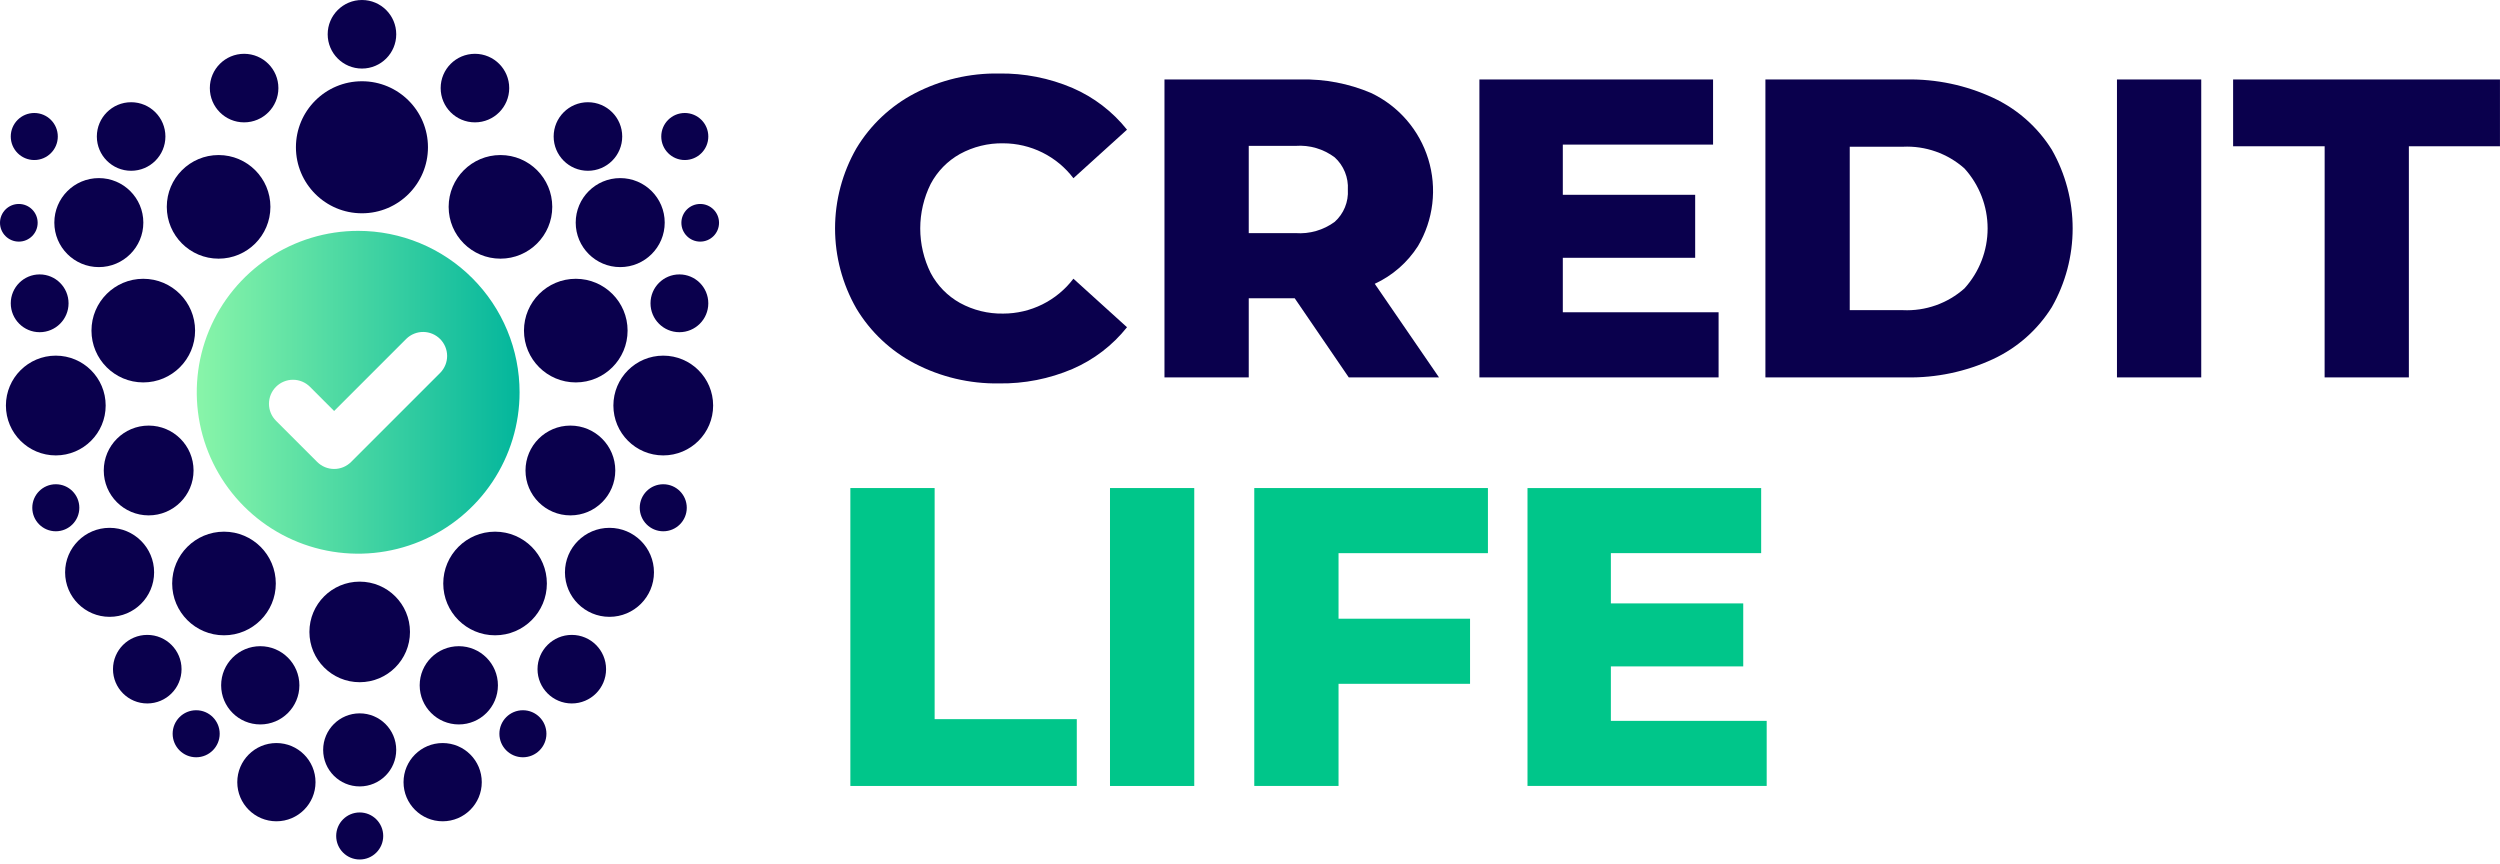 <svg width="275" height="95" viewBox="0 0 275 95" fill="none" xmlns="http://www.w3.org/2000/svg">
<path d="M39.398 25.395C35.886 25.395 32.453 26.437 29.534 28.388C26.614 30.339 24.338 33.112 22.994 36.356C21.65 39.6 21.299 43.17 21.984 46.615C22.669 50.059 24.36 53.222 26.843 55.706C29.326 58.189 32.49 59.88 35.934 60.565C39.378 61.25 42.948 60.898 46.193 59.554C49.437 58.211 52.21 55.935 54.161 53.015C56.112 50.095 57.153 46.662 57.153 43.151C57.153 40.819 56.694 38.51 55.801 36.356C54.909 34.202 53.601 32.245 51.953 30.596C50.304 28.947 48.347 27.639 46.193 26.747C44.038 25.855 41.73 25.395 39.398 25.395ZM48.434 41.002L38.624 50.812C38.378 51.057 38.087 51.252 37.767 51.385C37.446 51.518 37.102 51.586 36.756 51.586C36.409 51.586 36.065 51.518 35.745 51.385C35.424 51.252 35.133 51.057 34.888 50.812L30.36 46.284C29.864 45.789 29.586 45.117 29.586 44.416C29.586 43.715 29.864 43.043 30.36 42.548C30.855 42.053 31.527 41.774 32.228 41.774C32.928 41.774 33.6 42.053 34.096 42.548L36.755 45.209L44.698 37.266C45.195 36.781 45.864 36.511 46.559 36.515C47.254 36.52 47.919 36.798 48.41 37.289C48.902 37.781 49.18 38.446 49.184 39.141C49.188 39.836 48.918 40.505 48.433 41.002H48.434Z" fill="url(#paint0_linear_3303_14713)"/>
<path d="M39.814 23.462C43.825 23.462 47.076 20.21 47.076 16.2C47.076 12.189 43.825 8.938 39.814 8.938C35.803 8.938 32.552 12.189 32.552 16.2C32.552 20.21 35.803 23.462 39.814 23.462Z" fill="#0A004D"/>
<path d="M52.243 13.46C54.326 13.46 56.014 11.772 56.014 9.69C56.014 7.607 54.326 5.919 52.243 5.919C50.161 5.919 48.473 7.607 48.473 9.69C48.473 11.772 50.161 13.46 52.243 13.46Z" fill="#0A004D"/>
<path d="M64.673 18.786C66.755 18.786 68.444 17.098 68.444 15.016C68.444 12.933 66.755 11.245 64.673 11.245C62.59 11.245 60.902 12.933 60.902 15.016C60.902 17.098 62.59 18.786 64.673 18.786Z" fill="#0A004D"/>
<path d="M68.223 29.381C70.927 29.381 73.118 27.189 73.118 24.486C73.118 21.782 70.927 19.591 68.223 19.591C65.52 19.591 63.328 21.782 63.328 24.486C63.328 27.189 65.52 29.381 68.223 29.381Z" fill="#0A004D"/>
<path d="M72.959 50.095C75.989 50.095 78.445 47.638 78.445 44.608C78.445 41.578 75.989 39.121 72.959 39.121C69.928 39.121 67.472 41.578 67.472 44.608C67.472 47.638 69.928 50.095 72.959 50.095Z" fill="#0A004D"/>
<path d="M67.041 67.852C69.744 67.852 71.936 65.66 71.936 62.957C71.936 60.253 69.744 58.062 67.041 58.062C64.337 58.062 62.145 60.253 62.145 62.957C62.145 65.66 64.337 67.852 67.041 67.852Z" fill="#0A004D"/>
<path d="M62.898 77.38C64.98 77.38 66.668 75.692 66.668 73.609C66.668 71.527 64.98 69.839 62.898 69.839C60.815 69.839 59.127 71.527 59.127 73.609C59.127 75.692 60.815 77.38 62.898 77.38Z" fill="#0A004D"/>
<path d="M50.468 79.688C52.845 79.688 54.772 77.761 54.772 75.384C54.772 73.008 52.845 71.081 50.468 71.081C48.092 71.081 46.165 73.008 46.165 75.384C46.165 77.761 48.092 79.688 50.468 79.688Z" fill="#0A004D"/>
<path d="M39.566 86.506C41.785 86.506 43.584 84.707 43.584 82.487C43.584 80.268 41.785 78.469 39.566 78.469C37.346 78.469 35.547 80.268 35.547 82.487C35.547 84.707 37.346 86.506 39.566 86.506Z" fill="#0A004D"/>
<path d="M39.816 7.541C41.898 7.541 43.586 5.853 43.586 3.771C43.586 1.688 41.898 0 39.816 0C37.733 0 36.045 1.688 36.045 3.771C36.045 5.853 37.733 7.541 39.816 7.541Z" fill="#0A004D"/>
<path d="M39.567 94.544C40.995 94.544 42.154 93.386 42.154 91.957C42.154 90.528 40.995 89.37 39.567 89.37C38.138 89.37 36.98 90.528 36.98 91.957C36.98 93.386 38.138 94.544 39.567 94.544Z" fill="#0A004D"/>
<path d="M57.52 83.3C58.949 83.3 60.107 82.142 60.107 80.713C60.107 79.284 58.949 78.126 57.52 78.126C56.091 78.126 54.933 79.284 54.933 80.713C54.933 82.142 56.091 83.3 57.52 83.3Z" fill="#0A004D"/>
<path d="M75.326 17.603C76.755 17.603 77.914 16.445 77.914 15.016C77.914 13.587 76.755 12.429 75.326 12.429C73.898 12.429 72.739 13.587 72.739 15.016C72.739 16.445 73.898 17.603 75.326 17.603Z" fill="#0A004D"/>
<path d="M74.734 36.542C76.49 36.542 77.913 35.119 77.913 33.364C77.913 31.608 76.49 30.185 74.734 30.185C72.979 30.185 71.556 31.608 71.556 33.364C71.556 35.119 72.979 36.542 74.734 36.542Z" fill="#0A004D"/>
<path d="M72.958 58.441C74.387 58.441 75.545 57.283 75.545 55.854C75.545 54.425 74.387 53.267 72.958 53.267C71.529 53.267 70.371 54.425 70.371 55.854C70.371 57.283 71.529 58.441 72.958 58.441Z" fill="#0A004D"/>
<path d="M48.692 90.342C51.069 90.342 52.995 88.415 52.995 86.039C52.995 83.662 51.069 81.735 48.692 81.735C46.315 81.735 44.389 83.662 44.389 86.039C44.389 88.415 46.315 90.342 48.692 90.342Z" fill="#0A004D"/>
<path d="M55.05 28.453C58.197 28.453 60.749 25.902 60.749 22.754C60.749 19.606 58.197 17.055 55.05 17.055C51.902 17.055 49.351 19.606 49.351 22.754C49.351 25.902 51.902 28.453 55.05 28.453Z" fill="#0A004D"/>
<path d="M63.336 42.066C66.484 42.066 69.035 39.514 69.035 36.366C69.035 33.219 66.484 30.667 63.336 30.667C60.188 30.667 57.637 33.219 57.637 36.366C57.637 39.514 60.188 42.066 63.336 42.066Z" fill="#0A004D"/>
<path d="M62.743 56.692C65.471 56.692 67.682 54.481 67.682 51.754C67.682 49.026 65.471 46.815 62.743 46.815C60.016 46.815 57.805 49.026 57.805 51.754C57.805 54.481 60.016 56.692 62.743 56.692Z" fill="#0A004D"/>
<path d="M54.457 69.883C57.605 69.883 60.156 67.331 60.156 64.184C60.156 61.036 57.605 58.484 54.457 58.484C51.309 58.484 48.758 61.036 48.758 64.184C48.758 67.331 51.309 69.883 54.457 69.883Z" fill="#0A004D"/>
<path d="M39.566 75.043C42.621 75.043 45.098 72.567 45.098 69.512C45.098 66.457 42.621 63.98 39.566 63.98C36.512 63.98 34.035 66.457 34.035 69.512C34.035 72.567 36.512 75.043 39.566 75.043Z" fill="#0A004D"/>
<path d="M77.023 26.578C78.167 26.578 79.094 25.65 79.094 24.507C79.094 23.363 78.167 22.436 77.023 22.436C75.879 22.436 74.952 23.363 74.952 24.507C74.952 25.65 75.879 26.578 77.023 26.578Z" fill="#0A004D"/>
<path d="M26.853 13.46C28.935 13.46 30.623 11.772 30.623 9.69C30.623 7.607 28.935 5.919 26.853 5.919C24.77 5.919 23.082 7.607 23.082 9.69C23.082 11.772 24.77 13.46 26.853 13.46Z" fill="#0A004D"/>
<path d="M14.424 18.786C16.506 18.786 18.195 17.098 18.195 15.016C18.195 12.933 16.506 11.245 14.424 11.245C12.341 11.245 10.653 12.933 10.653 15.016C10.653 17.098 12.341 18.786 14.424 18.786Z" fill="#0A004D"/>
<path d="M10.872 29.381C13.575 29.381 15.767 27.189 15.767 24.486C15.767 21.782 13.575 19.591 10.872 19.591C8.168 19.591 5.977 21.782 5.977 24.486C5.977 27.189 8.168 29.381 10.872 29.381Z" fill="#0A004D"/>
<path d="M6.137 50.095C9.168 50.095 11.624 47.638 11.624 44.608C11.624 41.578 9.168 39.121 6.137 39.121C3.107 39.121 0.65 41.578 0.65 44.608C0.65 47.638 3.107 50.095 6.137 50.095Z" fill="#0A004D"/>
<path d="M12.057 67.852C14.761 67.852 16.952 65.66 16.952 62.957C16.952 60.253 14.761 58.062 12.057 58.062C9.354 58.062 7.162 60.253 7.162 62.957C7.162 65.66 9.354 67.852 12.057 67.852Z" fill="#0A004D"/>
<path d="M16.199 77.38C18.282 77.38 19.97 75.692 19.97 73.609C19.97 71.527 18.282 69.839 16.199 69.839C14.117 69.839 12.429 71.527 12.429 73.609C12.429 75.692 14.117 77.38 16.199 77.38Z" fill="#0A004D"/>
<path d="M28.63 79.688C31.006 79.688 32.933 77.761 32.933 75.384C32.933 73.008 31.006 71.081 28.63 71.081C26.253 71.081 24.326 73.008 24.326 75.384C24.326 77.761 26.253 79.688 28.63 79.688Z" fill="#0A004D"/>
<path d="M21.578 83.3C23.007 83.3 24.166 82.142 24.166 80.713C24.166 79.284 23.007 78.126 21.578 78.126C20.149 78.126 18.991 79.284 18.991 80.713C18.991 82.142 20.149 83.3 21.578 83.3Z" fill="#0A004D"/>
<path d="M3.771 17.603C5.2 17.603 6.358 16.445 6.358 15.016C6.358 13.587 5.2 12.429 3.771 12.429C2.342 12.429 1.184 13.587 1.184 15.016C1.184 16.445 2.342 17.603 3.771 17.603Z" fill="#0A004D"/>
<path d="M4.362 36.542C6.118 36.542 7.541 35.119 7.541 33.364C7.541 31.608 6.118 30.185 4.362 30.185C2.607 30.185 1.184 31.608 1.184 33.364C1.184 35.119 2.607 36.542 4.362 36.542Z" fill="#0A004D"/>
<path d="M6.139 58.441C7.568 58.441 8.726 57.283 8.726 55.854C8.726 54.425 7.568 53.267 6.139 53.267C4.71 53.267 3.552 54.425 3.552 55.854C3.552 57.283 4.71 58.441 6.139 58.441Z" fill="#0A004D"/>
<path d="M30.404 90.342C32.781 90.342 34.707 88.415 34.707 86.039C34.707 83.662 32.781 81.735 30.404 81.735C28.027 81.735 26.101 83.662 26.101 86.039C26.101 88.415 28.027 90.342 30.404 90.342Z" fill="#0A004D"/>
<path d="M24.046 28.453C27.194 28.453 29.745 25.902 29.745 22.754C29.745 19.606 27.194 17.055 24.046 17.055C20.898 17.055 18.347 19.606 18.347 22.754C18.347 25.902 20.898 28.453 24.046 28.453Z" fill="#0A004D"/>
<path d="M15.761 42.066C18.909 42.066 21.46 39.514 21.46 36.366C21.46 33.219 18.909 30.667 15.761 30.667C12.613 30.667 10.062 33.219 10.062 36.366C10.062 39.514 12.613 42.066 15.761 42.066Z" fill="#0A004D"/>
<path d="M16.353 56.692C19.08 56.692 21.291 54.481 21.291 51.754C21.291 49.026 19.08 46.815 16.353 46.815C13.625 46.815 11.414 49.026 11.414 51.754C11.414 54.481 13.625 56.692 16.353 56.692Z" fill="#0A004D"/>
<path d="M24.639 69.883C27.786 69.883 30.338 67.331 30.338 64.184C30.338 61.036 27.786 58.484 24.639 58.484C21.491 58.484 18.939 61.036 18.939 64.184C18.939 67.331 21.491 69.883 24.639 69.883Z" fill="#0A004D"/>
<path d="M2.071 26.578C3.215 26.578 4.142 25.65 4.142 24.507C4.142 23.363 3.215 22.436 2.071 22.436C0.927 22.436 0 23.363 0 24.507C0 25.65 0.927 26.578 2.071 26.578Z" fill="#0A004D"/>
<path d="M100.634 39.991C97.969 38.603 95.741 36.505 94.197 33.928C92.663 31.249 91.856 28.214 91.856 25.127C91.856 22.039 92.663 19.005 94.197 16.325C95.742 13.749 97.969 11.65 100.634 10.262C103.488 8.782 106.665 8.034 109.88 8.086C112.661 8.043 115.42 8.585 117.978 9.677C120.322 10.693 122.379 12.268 123.971 14.264L118.076 19.603C117.172 18.411 116.004 17.445 114.664 16.779C113.324 16.113 111.848 15.766 110.352 15.765C108.693 15.735 107.054 16.138 105.599 16.935C104.227 17.701 103.107 18.847 102.373 20.236C101.619 21.757 101.226 23.432 101.226 25.13C101.226 26.828 101.619 28.503 102.373 30.024C103.106 31.413 104.227 32.56 105.599 33.325C107.054 34.122 108.692 34.526 110.352 34.495C111.848 34.495 113.324 34.148 114.664 33.482C116.004 32.816 117.172 31.849 118.076 30.657L123.971 35.996C122.38 37.993 120.322 39.569 117.978 40.584C115.42 41.676 112.661 42.218 109.88 42.176C106.664 42.225 103.487 41.475 100.634 39.991Z" fill="#0A004D"/>
<path d="M142.417 32.806H137.362V41.514H128.092V8.742H143.073C145.725 8.681 148.359 9.185 150.801 10.22C152.302 10.928 153.638 11.942 154.725 13.196C155.812 14.45 156.624 15.918 157.111 17.504C157.598 19.09 157.749 20.761 157.553 22.409C157.357 24.057 156.819 25.645 155.974 27.074C154.818 28.88 153.17 30.318 151.223 31.217L158.292 41.517H148.367L142.417 32.806ZM146.818 17.31C145.583 16.382 144.053 15.933 142.511 16.046H137.362V25.643H142.511C144.049 25.756 145.576 25.316 146.818 24.403C147.31 23.961 147.695 23.413 147.945 22.801C148.196 22.189 148.305 21.528 148.264 20.868C148.303 20.205 148.193 19.541 147.943 18.925C147.693 18.309 147.309 17.757 146.818 17.309V17.31Z" fill="#0A004D"/>
<path d="M189.045 34.35V41.513H162.734V8.742H188.437V15.905H171.91V21.43H186.469V28.358H171.91V34.351L189.045 34.35Z" fill="#0A004D"/>
<path d="M194.195 8.742H209.686C212.981 8.679 216.248 9.368 219.237 10.755C221.898 11.994 224.142 13.978 225.698 16.467C227.201 19.106 227.992 22.091 227.992 25.128C227.992 28.166 227.201 31.15 225.698 33.789C224.143 36.279 221.898 38.263 219.237 39.501C216.248 40.889 212.981 41.578 209.686 41.514H194.195V8.742ZM209.322 34.117C211.803 34.235 214.231 33.378 216.087 31.729C217.729 29.922 218.638 27.569 218.638 25.128C218.638 22.687 217.729 20.334 216.087 18.527C214.231 16.878 211.802 16.021 209.322 16.14H203.471V34.118L209.322 34.117Z" fill="#0A004D"/>
<path d="M232.866 8.742H242.136V41.514H232.866V8.742Z" fill="#0A004D"/>
<path d="M255.712 16.092H245.642V8.742H274.996V16.092H264.976V41.513H255.708L255.712 16.092Z" fill="#0A004D"/>
<path d="M93.54 53.685H102.81V79.106H118.447V86.456H93.54V53.685Z" fill="#00C68A"/>
<path d="M122.099 53.685H131.368V86.457H122.099V53.685Z" fill="#00C68A"/>
<path d="M147.239 60.848V68.058H161.705V75.22H147.239V86.454H137.97V53.685H163.672V60.848H147.239Z" fill="#00C68A"/>
<path d="M194.336 79.293V86.456H168.025V53.685H193.728V60.848H177.196V66.372H191.756V73.302H177.196V79.294L194.336 79.293Z" fill="#00C68A"/>
<defs>
<linearGradient id="paint0_linear_3303_14713" x1="21.643" y1="43.151" x2="57.153" y2="43.151" gradientUnits="userSpaceOnUse">
<stop stop-color="#89F5A9"/>
<stop offset="1" stop-color="#03B69C"/>
</linearGradient>
</defs>
</svg>
